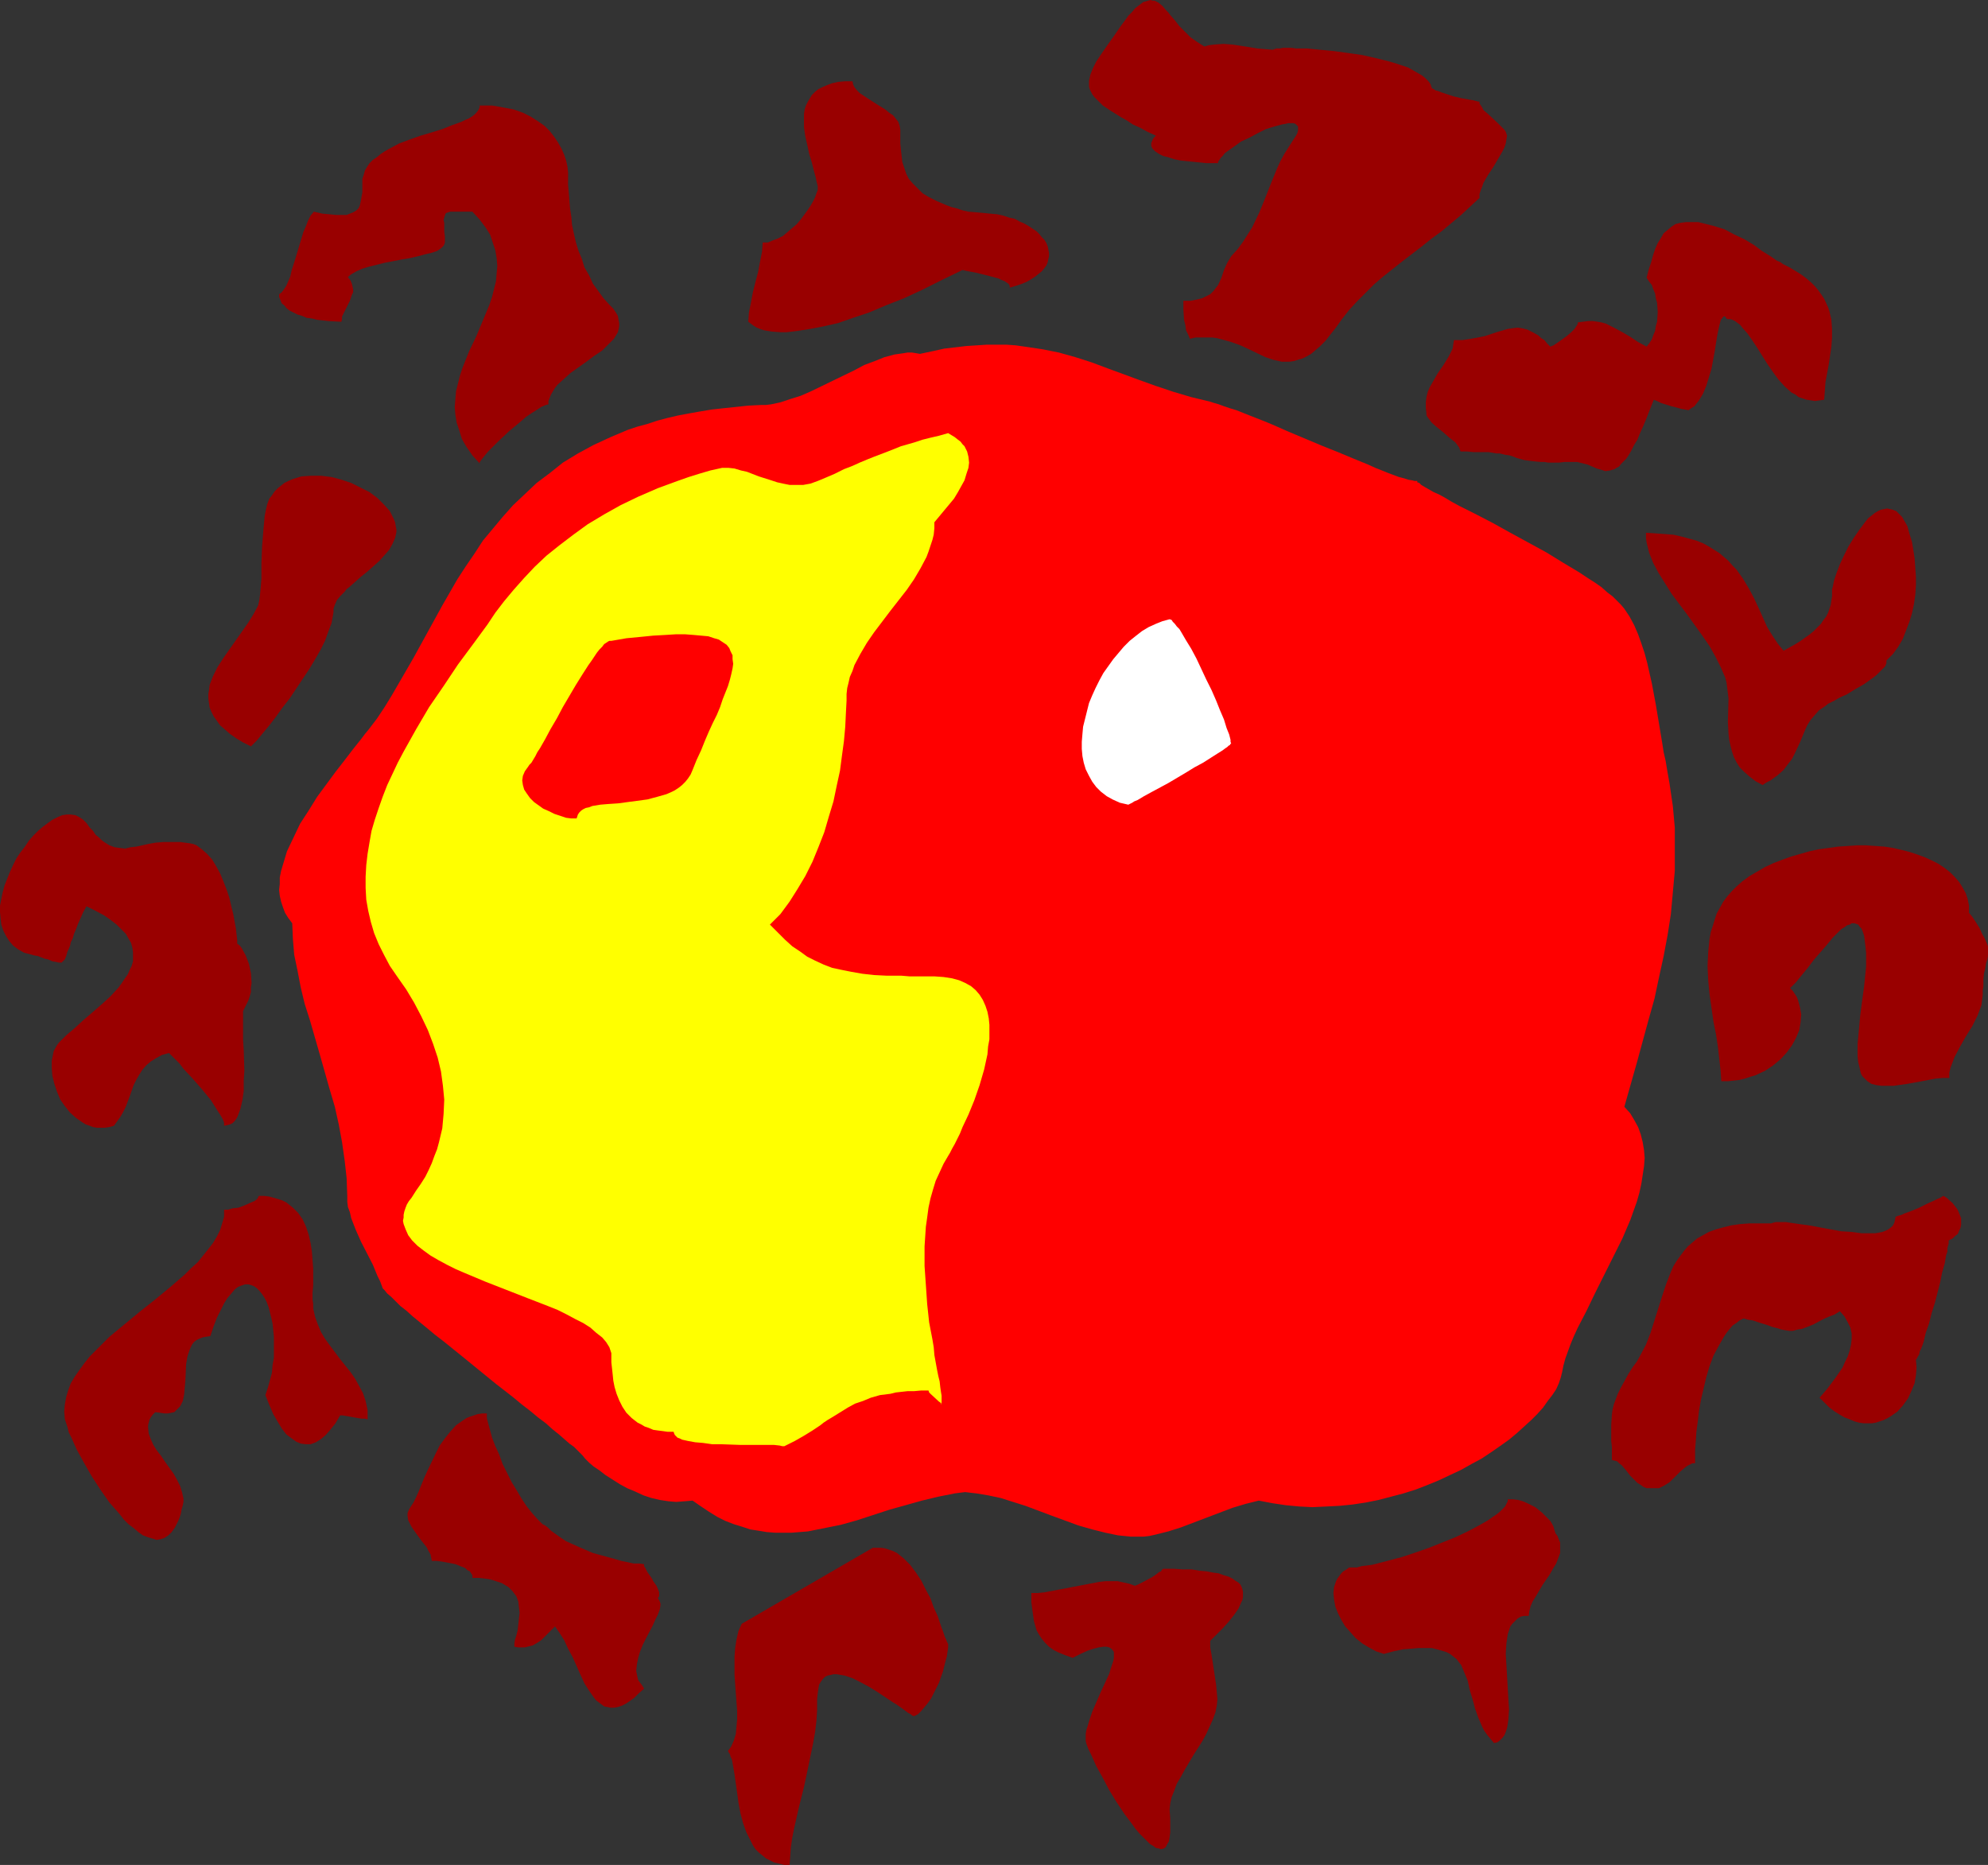 <?xml version="1.0" encoding="UTF-8" standalone="no"?>
<svg
   version="1.0"
   width="129.724mm"
   height="121.677mm"
   id="svg18"
   sodipodi:docname="Sun 075.wmf"
   xmlns:inkscape="http://www.inkscape.org/namespaces/inkscape"
   xmlns:sodipodi="http://sodipodi.sourceforge.net/DTD/sodipodi-0.dtd"
   xmlns="http://www.w3.org/2000/svg"
   xmlns:svg="http://www.w3.org/2000/svg">
  <rect width="100%" height="100%" fill="#333333" stroke="none"/>
  <sodipodi:namedview
     id="namedview18"
     pagecolor="#ffffff"
     bordercolor="#000000"
     borderopacity="0.25"
     inkscape:showpageshadow="2"
     inkscape:pageopacity="0.0"
     inkscape:pagecheckerboard="0"
     inkscape:deskcolor="#d1d1d1"
     inkscape:document-units="mm" />
  <defs
     id="defs1">
    <pattern
       id="WMFhbasepattern"
       patternUnits="userSpaceOnUse"
       width="6"
       height="6"
       x="0"
       y="0" />
  </defs>
  <path
     style="fill:#ff0000;fill-opacity:1;fill-rule:evenodd;stroke:none"
     d="m 72.074,227.678 0.162,3.878 0.323,3.878 0.808,3.878 0.808,4.201 0.97,4.04 1.293,4.04 2.424,8.403 2.424,8.564 1.293,4.363 0.97,4.363 0.808,4.363 0.646,4.524 0.485,4.363 0.162,4.524 v 1.293 l 0.162,1.293 0.485,1.293 0.323,1.454 1.131,2.909 1.293,2.909 2.909,5.656 1.131,2.747 0.646,1.293 0.485,1.293 0.162,0.485 0.485,0.485 0.646,0.808 0.97,0.808 0.97,0.97 1.293,1.293 1.454,1.131 1.616,1.454 1.778,1.454 1.778,1.454 1.939,1.616 2.101,1.616 4.202,3.393 4.363,3.555 4.363,3.555 4.363,3.393 1.939,1.616 2.101,1.616 1.939,1.616 1.939,1.454 1.616,1.454 1.616,1.293 1.293,1.131 1.293,1.131 1.131,0.808 0.808,0.808 0.808,0.808 0.485,0.485 0.646,0.808 0.97,0.97 1.131,0.97 1.454,0.97 1.454,1.131 1.778,1.131 1.778,1.131 1.778,0.97 1.939,0.808 2.101,0.97 1.939,0.646 2.101,0.485 2.101,0.323 1.939,0.162 2.101,-0.162 1.939,-0.162 2.101,1.454 1.939,1.293 2.101,1.293 1.939,0.97 2.101,0.808 2.101,0.646 1.939,0.646 2.101,0.323 1.939,0.323 2.101,0.162 h 1.939 2.101 l 4.04,-0.323 4.04,-0.808 4.04,-0.808 4.04,-1.131 7.918,-2.585 8.08,-2.262 4.04,-0.97 4.04,-0.808 1.293,-0.162 1.293,-0.162 1.293,0.162 1.454,0.162 2.909,0.485 3.07,0.646 3.07,0.97 3.07,0.97 6.464,2.424 6.626,2.424 3.394,0.97 3.232,0.808 3.07,0.646 3.232,0.323 h 1.616 1.454 l 1.454,-0.162 1.454,-0.323 3.232,-0.808 3.07,-0.97 12.766,-4.848 3.232,-0.97 3.232,-0.808 3.394,0.646 3.232,0.485 3.394,0.323 3.232,0.162 3.394,-0.162 3.232,-0.162 3.232,-0.323 3.232,-0.485 3.232,-0.646 3.07,-0.808 3.07,-0.808 3.07,-0.97 2.909,-1.131 2.747,-1.131 2.747,-1.293 2.747,-1.293 2.586,-1.454 2.424,-1.293 2.424,-1.616 2.101,-1.454 2.262,-1.616 1.939,-1.616 1.778,-1.616 1.778,-1.616 1.454,-1.454 1.454,-1.616 1.131,-1.616 1.131,-1.454 0.97,-1.454 0.646,-1.454 0.485,-1.454 0.323,-1.293 0.323,-1.616 0.485,-1.777 0.646,-1.777 0.646,-1.777 0.808,-1.939 0.97,-2.101 2.101,-4.04 2.101,-4.363 1.131,-2.262 1.131,-2.262 2.262,-4.524 2.262,-4.524 1.939,-4.524 0.808,-2.262 0.808,-2.262 0.646,-2.262 0.485,-2.262 0.323,-2.101 0.323,-2.101 0.162,-2.101 -0.162,-1.939 -0.323,-1.939 -0.485,-1.939 -0.646,-1.777 -0.97,-1.777 -0.97,-1.616 -1.454,-1.616 3.07,-10.826 2.909,-10.665 1.454,-5.171 1.131,-5.332 1.131,-5.171 0.97,-5.171 0.808,-5.171 0.485,-5.332 0.485,-5.332 v -5.171 -5.494 l -0.485,-5.332 -0.808,-5.494 -0.485,-2.747 -0.485,-2.909 -0.485,-2.101 -0.323,-2.101 -0.808,-4.848 -0.808,-4.848 -0.97,-5.171 -1.131,-5.009 -0.646,-2.424 -0.808,-2.424 -0.808,-2.262 -0.97,-2.262 -1.131,-2.101 -1.293,-1.939 -0.808,-0.97 -0.97,-0.97 -1.131,-1.131 -1.293,-0.97 -1.454,-1.293 -1.616,-1.131 -1.778,-1.131 -1.939,-1.293 -4.04,-2.424 -4.202,-2.585 -8.888,-4.848 -4.363,-2.424 -4.363,-2.262 -1.939,-0.97 -1.939,-0.97 -1.778,-0.97 -1.616,-0.97 -1.454,-0.808 -1.454,-0.646 -1.131,-0.646 -1.131,-0.646 -0.808,-0.485 -0.485,-0.485 -0.485,-0.162 v -0.323 h -0.646 l -0.646,-0.162 -0.97,-0.162 -0.97,-0.323 -1.293,-0.323 -1.293,-0.485 -1.293,-0.485 -1.616,-0.646 -1.616,-0.646 -1.778,-0.808 -3.555,-1.454 -3.878,-1.616 -4.04,-1.616 -8.08,-3.393 -4.04,-1.777 -1.939,-0.808 -3.717,-1.454 -1.616,-0.646 -1.616,-0.646 -1.616,-0.485 -1.454,-0.485 -1.293,-0.485 -1.131,-0.323 -0.97,-0.323 -4.686,-1.131 -4.363,-1.293 -4.363,-1.454 -4.04,-1.454 -7.918,-2.909 -3.878,-1.454 -4.04,-1.293 -4.04,-1.131 -4.04,-0.808 -4.363,-0.646 -2.262,-0.323 -2.262,-0.162 h -2.424 -2.424 l -2.424,0.162 -2.586,0.162 -2.747,0.323 -2.747,0.323 -2.909,0.646 -3.07,0.646 -0.97,-0.162 -0.97,-0.162 h -1.131 l -0.97,0.162 -2.262,0.323 -2.424,0.646 -2.424,0.97 -2.586,0.97 -2.424,1.293 -5.333,2.585 -5.333,2.585 -2.586,1.131 -2.586,0.808 -2.424,0.808 -2.262,0.485 -1.293,0.162 h -1.131 l -3.232,0.162 -3.07,0.323 -3.07,0.323 -2.909,0.323 -2.909,0.485 -2.747,0.485 -2.586,0.485 -2.747,0.646 -2.424,0.646 -2.424,0.808 -2.424,0.646 -2.424,0.808 -4.202,1.777 -4.202,1.939 -3.878,2.101 -3.717,2.262 -3.232,2.585 -3.232,2.424 -2.909,2.747 -2.909,2.747 -2.586,2.909 -2.424,2.909 -2.424,2.909 -2.101,3.232 -2.101,3.07 -2.101,3.232 -3.717,6.464 -3.555,6.464 -3.555,6.464 -3.555,6.14 -1.778,3.07 -1.778,2.909 -1.939,2.909 -2.101,2.747 -0.808,0.97 -0.97,1.293 -1.939,2.424 -2.101,2.747 -2.262,2.909 -2.262,3.07 -2.262,3.07 -2.101,3.393 -2.101,3.232 -1.616,3.393 -1.616,3.393 -0.485,1.616 -0.485,1.616 -0.485,1.616 -0.323,1.616 v 1.616 l -0.162,1.454 0.162,1.454 0.323,1.454 0.485,1.454 0.485,1.293 0.808,1.293 z"
     id="path1" />
  <path
     style="fill:#ffff00;fill-opacity:1;fill-rule:evenodd;stroke:none"
     d="m 230.441,128.786 v 1.454 l -0.162,1.616 -0.323,1.293 -0.485,1.454 -0.485,1.454 -0.485,1.293 -1.454,2.747 -1.616,2.747 -1.778,2.585 -4.04,5.171 -4.04,5.332 -1.778,2.585 -1.616,2.747 -1.454,2.747 -0.485,1.454 -0.646,1.454 -0.323,1.454 -0.323,1.293 -0.162,1.454 v 1.616 l -0.162,3.07 -0.162,3.393 -0.323,3.555 -0.485,3.555 -0.485,3.717 -0.808,3.717 -0.808,3.878 -1.131,3.717 -1.131,3.878 -1.454,3.717 -1.454,3.555 -1.778,3.555 -1.939,3.232 -1.939,3.07 -2.262,3.07 -2.586,2.585 1.939,1.939 1.778,1.777 1.778,1.616 1.939,1.293 1.778,1.293 1.939,0.97 2.101,0.97 2.101,0.808 2.262,0.485 2.424,0.485 2.747,0.485 2.909,0.323 3.232,0.162 h 3.555 l 1.939,0.162 h 1.939 4.202 l 2.262,0.162 2.101,0.323 1.778,0.485 1.454,0.646 1.454,0.808 1.131,0.97 0.97,1.131 0.808,1.293 0.646,1.454 0.485,1.454 0.323,1.616 0.162,1.616 v 1.777 1.777 l -0.323,1.777 -0.162,1.939 -0.808,3.717 -1.131,3.878 -1.293,3.717 -1.454,3.555 -1.454,3.07 -0.646,1.616 -0.646,1.293 -0.646,1.293 -0.646,1.131 -0.485,0.97 -0.485,0.808 -1.131,1.939 -0.97,2.101 -0.97,2.101 -0.646,2.101 -0.646,2.262 -0.485,2.262 -0.323,2.424 -0.323,2.262 -0.323,4.848 v 4.848 l 0.323,4.686 0.323,4.686 0.485,4.524 0.808,4.201 0.323,1.939 0.162,1.939 0.323,1.777 0.323,1.777 0.323,1.616 0.323,1.293 0.162,1.454 0.162,1.131 0.162,0.97 v 0.97 0.646 l -0.162,0.646 v -0.485 l -0.485,-0.323 -2.101,-1.939 -0.323,-0.323 -0.162,-0.485 h -1.778 l -1.778,0.162 h -1.616 l -1.454,0.162 -1.454,0.162 -1.293,0.323 -2.586,0.323 -2.262,0.646 -1.939,0.808 -1.939,0.646 -1.778,0.97 -3.394,2.101 -1.616,0.97 -0.97,0.646 -0.808,0.646 -1.939,1.293 -2.101,1.293 -2.262,1.293 -2.586,1.293 h -0.485 l -0.646,-0.162 -1.454,-0.162 h -1.778 -2.101 -2.101 -2.424 l -4.525,-0.162 h -2.262 l -2.262,-0.323 -1.939,-0.162 -1.778,-0.323 -1.454,-0.323 -0.646,-0.323 -0.485,-0.162 -0.323,-0.323 -0.323,-0.323 -0.162,-0.323 -0.162,-0.485 h -1.454 l -1.131,-0.162 -1.293,-0.162 -1.131,-0.162 -1.131,-0.485 -0.97,-0.323 -0.808,-0.485 -0.97,-0.485 -1.454,-1.131 -1.293,-1.293 -0.97,-1.454 -0.808,-1.616 -0.646,-1.616 -0.485,-1.616 -0.323,-1.616 -0.162,-1.616 -0.162,-1.454 -0.162,-1.454 v -2.262 l -0.485,-1.454 -0.808,-1.293 -0.97,-1.131 -1.454,-1.131 -1.454,-1.293 -1.778,-1.131 -1.939,-0.97 -2.101,-1.131 -2.262,-1.131 -2.424,-0.97 -5.01,-1.939 -10.342,-4.04 -5.01,-2.101 -2.262,-0.97 -2.262,-1.131 -2.101,-1.131 -1.939,-1.131 -1.778,-1.293 -1.454,-1.131 -1.293,-1.293 -0.97,-1.293 -0.646,-1.454 -0.485,-1.293 -0.162,-0.808 0.162,-0.808 v -0.646 l 0.162,-0.808 0.323,-0.97 0.323,-0.808 0.485,-0.808 0.646,-0.808 1.131,-1.777 1.131,-1.616 1.131,-1.777 0.808,-1.616 0.808,-1.777 0.646,-1.777 0.646,-1.616 0.485,-1.777 0.808,-3.393 0.323,-3.555 0.162,-3.555 -0.323,-3.393 -0.485,-3.555 -0.808,-3.393 -1.131,-3.393 -1.293,-3.393 -1.616,-3.393 -1.778,-3.393 -1.939,-3.232 -2.262,-3.232 -1.778,-2.585 -1.454,-2.747 -1.293,-2.585 -1.131,-2.747 -0.808,-2.747 -0.646,-2.747 -0.485,-2.747 -0.162,-2.909 v -2.747 l 0.162,-2.909 0.323,-2.747 0.485,-2.909 0.485,-2.747 0.808,-2.747 0.97,-2.909 0.97,-2.747 1.131,-2.909 1.293,-2.747 1.293,-2.747 1.454,-2.747 3.07,-5.494 3.232,-5.494 3.555,-5.171 3.555,-5.332 3.717,-5.009 3.555,-4.848 1.939,-2.909 2.101,-2.747 2.424,-2.909 2.586,-2.909 2.586,-2.747 2.909,-2.747 3.232,-2.585 3.394,-2.585 3.555,-2.585 4.04,-2.424 4.04,-2.262 4.363,-2.101 4.848,-2.101 4.848,-1.777 2.747,-0.97 2.586,-0.808 2.747,-0.808 2.909,-0.646 h 1.616 l 1.454,0.162 1.616,0.485 1.454,0.323 2.909,1.131 3.07,0.97 1.454,0.485 1.454,0.323 1.616,0.323 h 1.778 1.616 l 1.778,-0.323 1.778,-0.646 1.939,-0.808 2.262,-0.97 2.262,-1.131 2.101,-0.808 1.778,-0.808 1.939,-0.808 1.616,-0.646 3.394,-1.293 3.232,-1.293 3.394,-0.97 1.939,-0.646 1.939,-0.485 2.101,-0.485 2.262,-0.646 0.808,0.485 0.808,0.485 0.808,0.646 0.646,0.485 0.485,0.646 0.485,0.485 0.646,1.293 0.323,1.293 0.162,1.454 -0.162,1.293 -0.485,1.454 -0.485,1.616 -0.808,1.454 -0.808,1.454 -0.97,1.616 -2.424,2.909 z"
     id="path2" />
  <path
     style="fill:#990000;fill-opacity:1;fill-rule:evenodd;stroke:none"
     d="m 140.107,43.791 v -1.293 l -0.162,-1.454 -0.323,-1.454 -0.485,-1.454 -0.646,-1.454 -0.808,-1.454 -0.97,-1.454 -1.131,-1.454 -1.293,-1.293 -1.616,-1.131 -1.778,-1.131 -1.939,-0.97 -2.262,-0.808 -2.586,-0.485 -2.747,-0.485 h -3.07 v 0.485 l -0.323,0.646 -0.485,0.646 -0.485,0.485 -0.646,0.485 -0.808,0.485 -0.808,0.323 -0.97,0.485 -2.262,0.808 -2.424,0.97 -2.586,0.808 -2.747,0.808 -2.747,0.97 -2.586,0.97 -2.424,1.293 -1.131,0.646 -0.97,0.646 -0.97,0.808 -0.97,0.646 -0.808,0.808 -0.646,0.97 -0.485,0.808 -0.323,1.131 -0.323,0.97 v 1.293 2.101 l -0.162,0.808 -0.162,0.97 -0.162,0.808 -0.162,0.646 -0.323,0.646 -0.485,0.485 -0.808,0.485 -0.808,0.323 -0.808,0.323 h -1.131 -1.454 l -1.616,-0.162 -1.778,-0.162 -2.101,-0.485 -0.808,0.97 -0.646,1.293 -0.485,1.293 -0.646,1.454 -0.97,3.232 -0.97,3.232 -0.97,3.07 -0.323,1.454 -0.485,1.131 -0.485,1.131 -0.646,0.97 -0.485,0.646 -0.646,0.485 v 0.646 l 0.323,0.808 0.323,0.808 0.646,0.485 0.485,0.646 0.808,0.646 0.97,0.485 0.97,0.485 1.131,0.323 1.131,0.485 1.293,0.162 1.293,0.323 2.909,0.323 3.07,0.162 0.162,-0.646 v -0.646 l 0.646,-1.293 0.646,-1.293 0.646,-1.293 0.485,-1.454 0.323,-0.646 v -0.646 l -0.162,-0.808 -0.162,-0.646 -0.323,-0.808 -0.646,-0.808 0.485,-0.485 0.485,-0.323 1.131,-0.646 1.454,-0.646 1.616,-0.485 1.939,-0.485 1.939,-0.485 4.202,-0.808 1.939,-0.323 2.101,-0.485 1.778,-0.485 1.454,-0.323 1.454,-0.485 0.485,-0.323 0.485,-0.323 0.323,-0.323 0.323,-0.323 0.162,-0.323 0.162,-0.485 v -1.454 l -0.162,-1.293 v -1.131 -0.97 l -0.162,-0.646 0.162,-0.646 0.162,-0.485 0.162,-0.485 0.162,-0.162 0.485,-0.162 0.485,-0.162 h 0.808 0.808 1.131 2.747 l 1.778,1.939 1.454,1.939 1.131,1.777 0.646,1.939 0.646,1.939 0.323,1.939 0.162,1.939 -0.162,1.777 -0.162,1.939 -0.485,1.939 -0.485,1.939 -0.646,1.939 -1.616,3.878 -1.616,3.878 -1.778,3.717 -1.616,4.04 -0.646,1.939 -0.485,1.939 -0.485,1.939 -0.162,1.939 -0.162,1.939 0.162,1.939 0.323,1.939 0.646,1.939 0.646,2.101 1.131,1.939 1.454,2.101 1.778,1.939 v -0.162 l 0.162,-0.323 0.485,-0.646 0.646,-0.808 0.808,-0.97 1.131,-1.131 1.293,-1.293 2.747,-2.585 2.909,-2.424 1.293,-1.131 1.454,-0.97 1.293,-0.808 0.97,-0.646 1.131,-0.485 0.646,-0.162 V 98.892 l 0.323,-0.808 0.323,-0.808 0.485,-0.808 0.485,-0.808 0.646,-0.808 1.616,-1.454 1.616,-1.454 3.878,-2.747 1.939,-1.454 1.939,-1.293 1.454,-1.454 1.454,-1.454 0.485,-0.808 0.485,-0.808 0.162,-0.646 0.162,-0.808 v -0.808 l -0.162,-0.808 -0.162,-0.97 -0.485,-0.808 -0.646,-0.97 -0.97,-0.97 -1.454,-1.616 -1.293,-1.777 -1.293,-1.777 -0.97,-2.101 -1.131,-1.939 -0.646,-2.101 -0.808,-1.939 -0.646,-2.101 -0.485,-2.101 -0.485,-2.262 -0.162,-1.939 -0.323,-2.101 -0.323,-4.04 -0.162,-1.777 z"
     id="path3" />
  <path
     style="fill:#990000;fill-opacity:1;fill-rule:evenodd;stroke:none"
     d="m 82.254,150.116 0.162,-0.485 0.162,-0.485 0.485,-1.131 0.808,-0.97 1.131,-1.131 0.485,-0.646 0.646,-0.485 1.454,-1.293 1.454,-1.293 1.616,-1.293 2.909,-2.585 1.293,-1.454 1.131,-1.293 0.808,-1.454 0.646,-1.454 0.323,-1.454 v -0.646 l -0.162,-0.808 -0.162,-0.97 -0.323,-0.808 -0.485,-0.97 -0.485,-0.97 -1.454,-1.616 -1.616,-1.616 -1.939,-1.454 -2.262,-1.131 -2.262,-1.131 -2.424,-0.808 -2.424,-0.646 -2.586,-0.323 h -2.424 l -2.424,0.162 -2.101,0.646 -1.131,0.485 -0.97,0.485 -0.808,0.646 -0.808,0.646 -0.808,0.808 -0.646,0.97 -0.646,0.808 -0.485,1.293 -0.323,1.293 -0.323,1.616 -0.162,1.777 -0.162,1.777 -0.323,4.04 -0.162,4.04 v 3.878 l -0.162,1.939 -0.162,1.777 -0.162,1.454 -0.323,1.454 -1.131,2.101 -1.293,2.101 -3.07,4.363 -3.07,4.363 -1.454,2.262 -1.131,2.262 -0.808,2.101 -0.162,1.293 -0.162,0.97 v 1.131 l 0.162,1.131 0.162,1.131 0.485,1.131 0.485,0.97 0.808,1.131 0.808,1.131 1.131,0.97 1.293,1.131 1.616,1.131 1.616,0.97 1.939,0.97 1.454,-1.454 1.454,-1.777 1.616,-1.939 1.616,-2.101 1.616,-2.262 1.778,-2.262 3.232,-4.848 1.616,-2.424 1.454,-2.424 1.293,-2.262 1.131,-2.262 0.808,-2.262 0.808,-2.101 0.323,-1.777 0.162,-0.97 z"
     id="path4" />
  <path
     style="fill:#990000;fill-opacity:1;fill-rule:evenodd;stroke:none"
     d="m 58.499,232.688 v -0.97 l -0.162,-1.293 -0.162,-1.454 -0.323,-1.777 -0.323,-1.777 -0.485,-1.939 -0.485,-2.101 -0.646,-1.939 -0.808,-2.101 -0.808,-1.939 -0.97,-1.777 -0.97,-1.616 -1.293,-1.454 -1.293,-1.131 -0.646,-0.485 -0.646,-0.485 -0.808,-0.323 -0.808,-0.162 -2.424,-0.323 h -2.262 -1.939 l -1.939,0.162 -1.778,0.323 -1.454,0.323 -1.454,0.323 -1.454,0.162 -1.293,0.323 -1.293,-0.162 -1.293,-0.162 -1.293,-0.485 -1.293,-0.808 -0.646,-0.485 -0.646,-0.646 -0.808,-0.646 -0.646,-0.97 -0.808,-0.808 -0.808,-1.131 -0.808,-0.808 -0.97,-0.646 -0.97,-0.485 -1.131,-0.162 h -0.97 l -1.131,0.162 -1.131,0.485 -1.293,0.646 -1.131,0.808 -1.293,0.97 -1.131,0.97 -1.131,1.131 -1.131,1.293 -0.97,1.454 -1.131,1.454 -0.97,1.454 -0.808,1.616 -0.808,1.777 -0.646,1.616 -0.646,1.616 -0.485,1.777 -0.323,1.616 L 0,223.315 v 1.616 l 0.162,1.616 0.162,1.454 0.485,1.454 0.646,1.293 0.808,1.293 0.97,1.131 1.293,0.97 1.454,0.808 1.293,0.323 1.131,0.323 0.97,0.162 0.808,0.323 0.808,0.323 0.808,0.162 1.131,0.485 0.97,0.162 0.646,0.162 h 0.646 l 0.323,-0.323 0.485,-0.485 0.323,-0.808 0.323,-1.131 0.323,-0.646 0.323,-0.808 0.162,-0.808 0.485,-0.97 0.323,-1.131 0.485,-1.131 0.485,-1.293 0.646,-1.454 0.646,-1.454 0.808,-1.454 2.262,1.131 2.101,1.131 1.616,1.131 1.454,1.131 1.131,1.131 1.131,1.131 0.646,1.131 0.646,1.131 0.323,1.131 0.162,1.131 v 1.131 1.131 l -0.323,1.131 -0.485,0.97 -0.485,1.131 -0.808,1.131 -0.646,0.97 -0.808,1.131 -1.939,2.101 -2.101,1.939 -2.424,2.101 -2.262,1.939 -2.101,1.939 -2.101,1.777 -1.778,1.777 -0.485,0.646 -0.808,1.454 -0.162,0.808 -0.323,1.616 v 1.777 l 0.162,1.939 0.485,1.939 0.646,1.939 0.808,1.939 1.131,1.616 1.293,1.616 1.454,1.293 1.616,1.131 0.808,0.485 0.97,0.323 0.808,0.323 0.97,0.162 h 1.939 l 1.131,-0.162 1.131,-0.323 0.808,-1.131 0.808,-1.131 0.646,-1.131 0.646,-1.293 0.97,-2.585 0.97,-2.747 0.646,-1.293 0.646,-1.131 0.808,-1.293 0.97,-1.131 1.131,-0.97 1.293,-0.808 1.454,-0.808 1.778,-0.485 0.808,0.808 0.808,0.808 0.97,0.97 0.97,1.293 2.262,2.424 2.262,2.585 2.262,2.747 0.808,1.293 0.808,1.293 0.646,0.97 0.646,1.131 0.323,0.808 v 0.808 l 0.808,-0.162 0.646,-0.162 0.646,-0.323 0.485,-0.485 0.485,-0.646 0.323,-0.646 0.646,-1.777 0.485,-2.101 0.323,-2.262 v -2.585 l 0.162,-2.424 -0.162,-5.171 -0.162,-2.424 v -2.262 -1.939 -1.616 -0.808 -0.485 l 0.162,-0.323 0.162,-0.323 0.485,-0.97 0.485,-0.97 0.323,-0.97 0.323,-1.131 v -1.131 l 0.162,-1.131 -0.162,-2.424 -0.485,-2.262 -0.808,-2.101 -0.97,-1.777 -0.485,-0.646 z"
     id="path5" />
  <path
     style="fill:#990000;fill-opacity:1;fill-rule:evenodd;stroke:none"
     d="m 77.083,320.43 v -1.616 l 0.162,-1.939 v -4.04 l -0.162,-2.101 -0.162,-2.101 -0.323,-2.101 -0.485,-2.101 -0.646,-1.939 -0.808,-1.777 -1.131,-1.616 -0.646,-0.646 -0.646,-0.646 -0.808,-0.646 -0.808,-0.646 -0.97,-0.485 -0.97,-0.323 -1.131,-0.323 -1.131,-0.323 -1.293,-0.162 h -1.293 l -0.162,0.323 -0.162,0.323 -0.323,0.323 -0.485,0.323 -1.131,0.485 -1.454,0.646 -1.293,0.485 -1.454,0.162 -1.131,0.323 h -0.485 -0.485 v 1.777 l -0.485,1.616 -0.485,1.616 -0.808,1.616 -0.97,1.616 -1.131,1.454 -1.293,1.616 -1.293,1.616 -1.616,1.454 -1.616,1.616 -3.555,3.07 -3.717,3.07 -3.878,3.07 -3.717,3.07 -3.717,3.07 -1.616,1.616 -1.616,1.616 -1.616,1.616 -1.293,1.616 -1.293,1.777 -1.131,1.616 -0.97,1.616 -0.646,1.777 -0.485,1.616 -0.323,1.777 -0.162,1.777 0.162,1.939 0.323,0.97 0.323,0.97 0.323,1.293 0.646,1.293 1.293,2.909 1.778,3.232 1.939,3.393 2.101,3.232 2.262,3.232 2.424,2.747 1.131,1.454 1.131,1.131 1.293,0.97 1.131,0.97 1.131,0.808 1.293,0.485 1.131,0.323 0.97,0.323 0.97,-0.162 0.97,-0.323 0.97,-0.646 0.808,-0.808 0.808,-1.131 0.808,-1.616 0.323,-0.808 0.323,-0.97 0.162,-0.97 0.323,-1.131 0.162,-0.808 v -0.808 l -0.323,-1.454 -0.485,-1.616 -0.808,-1.616 -0.808,-1.454 -2.101,-2.909 -0.97,-1.454 -1.131,-1.454 -0.808,-1.293 -0.646,-1.454 -0.485,-1.293 -0.162,-1.454 v -0.646 l 0.162,-0.646 0.162,-0.646 0.323,-0.646 0.485,-0.646 0.646,-0.646 1.131,0.162 1.131,0.162 h 0.808 l 0.808,-0.162 0.808,-0.162 0.485,-0.485 0.485,-0.485 0.485,-0.485 0.323,-0.646 0.323,-0.646 0.323,-1.616 0.162,-1.777 0.162,-1.939 0.162,-3.717 0.323,-1.939 0.485,-1.454 0.323,-0.808 0.323,-0.646 0.485,-0.646 0.646,-0.485 0.646,-0.323 0.808,-0.323 0.808,-0.162 1.131,-0.162 0.808,-2.424 0.808,-2.101 0.97,-1.939 0.808,-1.616 0.808,-1.293 0.97,-1.131 0.808,-0.97 0.808,-0.646 0.808,-0.323 0.97,-0.323 h 0.808 l 0.646,0.162 0.808,0.323 0.646,0.485 0.646,0.646 0.646,0.808 0.646,0.97 0.485,0.97 0.485,1.293 0.323,1.293 0.323,1.293 0.323,1.454 0.162,1.616 0.162,1.616 v 1.616 1.777 1.777 l -0.323,1.777 -0.162,1.939 -0.485,1.777 -0.485,1.777 -0.646,1.939 0.97,2.424 0.97,2.262 1.131,1.939 0.97,1.616 1.131,1.454 1.293,0.97 1.131,0.808 1.131,0.485 1.293,0.162 h 1.131 l 1.293,-0.485 1.293,-0.808 1.131,-0.97 1.131,-1.293 1.293,-1.616 1.131,-1.939 h 0.646 l 0.97,0.162 1.778,0.323 1.939,0.323 h 0.808 l 0.646,0.162 v -1.293 -0.97 l -0.485,-2.262 -0.646,-1.939 -0.97,-1.777 -0.97,-1.777 -1.131,-1.616 -2.586,-3.232 -2.424,-3.232 -1.293,-1.777 -0.97,-1.616 -0.808,-1.939 -0.646,-1.777 -0.485,-2.101 v -1.131 z"
     id="path6" />
  <path
     style="fill:#990000;fill-opacity:1;fill-rule:evenodd;stroke:none"
     d="m 135.097,376.663 -0.646,-0.485 -0.646,-0.323 -1.293,-1.293 -1.293,-1.454 -1.293,-1.616 -1.293,-1.939 -1.131,-1.939 -1.293,-2.101 -1.131,-2.262 -1.131,-2.262 -0.808,-2.262 -0.97,-2.101 -0.808,-2.101 -0.485,-1.777 -0.485,-1.777 -0.323,-1.293 v -0.646 -0.485 h -1.131 l -1.131,0.162 -1.939,0.646 -0.808,0.323 -0.97,0.646 -1.616,1.131 -1.454,1.616 -1.293,1.616 -1.293,1.777 -0.97,1.939 -1.939,4.04 -0.808,1.777 -0.808,1.939 -0.646,1.616 -0.646,1.454 -0.646,1.293 -0.646,0.97 -0.485,0.808 -0.323,0.808 v 0.808 l 0.162,0.97 0.323,0.646 0.485,0.97 1.131,1.616 1.293,1.777 1.293,1.616 0.485,0.97 0.485,0.808 0.162,0.808 0.162,0.808 h 0.485 0.646 l 1.293,0.162 1.778,0.323 1.616,0.323 1.616,0.646 0.808,0.323 0.485,0.485 0.646,0.323 0.323,0.485 0.323,0.485 v 0.646 h 1.616 l 1.454,0.162 1.131,0.162 1.131,0.323 0.97,0.323 0.97,0.323 0.808,0.485 0.808,0.485 0.485,0.485 0.485,0.485 0.97,1.293 0.485,1.293 0.162,1.454 0.162,1.293 -0.162,1.454 -0.162,1.454 -0.162,1.454 -0.162,0.646 -0.162,0.646 -0.323,0.97 -0.162,0.97 v 0.808 l 0.97,0.162 h 1.616 l 0.646,-0.162 1.293,-0.323 1.131,-0.646 0.97,-0.646 0.97,-0.97 1.131,-1.131 1.293,-1.293 1.131,1.616 1.131,1.777 0.97,2.101 1.131,2.101 1.939,4.363 0.97,2.101 1.131,1.777 1.131,1.616 0.646,0.808 0.646,0.485 0.646,0.485 0.646,0.485 0.808,0.162 0.808,0.162 h 0.808 l 0.97,-0.162 0.97,-0.323 0.97,-0.485 0.97,-0.646 1.131,-0.808 1.131,-1.131 1.293,-1.131 -0.485,-0.808 -0.485,-0.646 -0.485,-0.646 -0.162,-0.646 -0.162,-0.808 -0.162,-0.808 0.162,-1.616 0.323,-1.616 0.485,-1.616 0.646,-1.616 0.808,-1.616 1.616,-3.07 0.646,-1.454 0.646,-1.293 0.485,-1.293 0.162,-0.97 v -0.485 l -0.162,-0.485 -0.162,-0.323 -0.323,-0.485 0.323,-0.485 v -0.485 -0.485 l -0.162,-0.485 -0.485,-1.131 -0.808,-1.131 -0.323,-0.646 -0.323,-0.485 -0.808,-1.131 -0.485,-0.97 -0.323,-0.485 v -0.485 l -1.131,-0.162 h -1.454 l -1.454,-0.323 -1.616,-0.323 -1.616,-0.485 -1.778,-0.485 -3.555,-0.97 -3.394,-1.454 -1.778,-0.808 -1.454,-0.646 -1.454,-0.97 -1.131,-0.808 -1.131,-0.808 z"
     id="path7" />
  <path
     style="fill:#990000;fill-opacity:1;fill-rule:evenodd;stroke:none"
     d="m 233.835,405.426 -0.162,-0.323 -0.162,-0.323 -0.162,-0.485 -0.323,-0.646 -0.485,-1.454 -0.323,-0.808 -0.323,-0.97 -0.646,-1.939 -0.97,-2.101 -0.808,-2.262 -1.131,-2.101 -1.131,-2.262 -1.293,-1.939 -1.454,-1.939 -1.616,-1.616 -0.808,-0.646 -0.808,-0.646 -0.97,-0.485 -0.97,-0.323 -0.97,-0.323 -0.97,-0.162 h -1.131 -0.97 l -32.32,18.744 -0.808,1.777 -0.485,2.101 -0.323,2.101 -0.162,2.101 v 2.262 2.262 l 0.323,4.524 0.323,4.363 v 2.101 l -0.162,1.777 -0.162,1.777 -0.485,1.616 -0.646,1.454 -0.323,0.485 -0.485,0.646 0.162,0.323 0.323,0.485 0.162,0.646 0.323,0.646 0.323,1.777 0.323,1.939 0.323,2.262 0.323,2.262 0.323,2.424 0.485,2.585 0.646,2.424 0.808,2.262 1.131,2.262 0.485,0.97 0.646,0.97 0.808,0.808 0.808,0.646 0.97,0.808 0.97,0.485 0.97,0.485 1.293,0.323 1.293,0.323 h 1.293 l 0.162,-2.101 0.162,-2.262 0.323,-2.262 0.485,-2.424 1.131,-5.009 1.293,-5.171 1.131,-5.332 1.131,-5.494 0.485,-2.747 0.323,-2.747 0.162,-2.585 v -2.747 l 0.162,-1.454 0.162,-1.131 0.162,-0.97 0.485,-0.808 0.485,-0.646 0.485,-0.485 0.646,-0.323 0.808,-0.162 0.646,-0.162 h 0.808 l 0.97,0.162 0.97,0.162 1.939,0.646 1.939,0.97 2.101,1.131 2.101,1.293 1.939,1.293 1.939,1.293 0.808,0.485 1.616,1.131 0.646,0.485 0.646,0.485 0.646,0.323 0.323,0.323 0.485,0.162 0.97,-0.485 0.808,-0.808 0.808,-0.97 0.808,-0.97 0.808,-1.131 0.646,-1.293 1.293,-2.585 0.97,-2.747 0.646,-2.585 0.323,-1.131 0.162,-1.131 0.162,-1.131 z"
     id="path8" />
  <path
     style="fill:#990000;fill-opacity:1;fill-rule:evenodd;stroke:none"
     d="m 298.475,404.618 3.07,-3.07 1.454,-1.616 1.293,-1.616 1.131,-1.616 0.646,-1.454 0.323,-0.646 0.162,-0.808 v -0.646 -0.646 l -0.162,-0.646 -0.162,-0.485 -0.323,-0.646 -0.485,-0.485 -0.808,-0.485 -0.646,-0.485 -0.97,-0.485 -1.131,-0.323 -1.293,-0.485 -1.293,-0.162 -1.616,-0.323 -1.778,-0.162 -1.939,-0.323 h -2.262 l -2.262,-0.162 h -2.586 l -0.162,0.162 -0.162,0.162 -0.162,0.323 -0.485,0.162 -0.808,0.646 -0.97,0.646 -2.424,1.293 -0.97,0.485 -0.808,0.323 -1.293,-0.485 -1.454,-0.323 -1.454,-0.323 h -1.454 -1.616 l -1.454,0.162 -3.394,0.646 -3.394,0.646 -1.616,0.323 -1.778,0.323 -3.394,0.646 -1.616,0.162 h -1.616 v 2.262 l 0.323,2.424 0.323,2.262 0.323,1.131 0.323,1.131 0.646,1.131 0.646,0.97 0.808,0.97 0.97,0.97 1.131,0.808 1.293,0.646 1.616,0.646 1.778,0.646 1.939,-0.97 1.778,-0.808 1.454,-0.485 1.293,-0.323 1.131,-0.162 h 0.808 l 0.646,0.162 0.485,0.323 0.323,0.323 0.323,0.485 v 0.646 0.808 l -0.162,0.808 -0.323,0.97 -0.323,0.97 -0.323,1.131 -0.97,2.101 -1.131,2.424 -2.101,4.848 -0.808,2.424 -0.323,1.131 -0.323,0.97 -0.162,0.97 v 0.97 0.808 l 0.162,0.646 0.485,1.293 0.646,1.293 1.293,2.909 1.616,2.909 1.616,3.07 1.778,2.909 1.939,2.909 1.939,2.585 0.808,1.131 0.97,1.131 0.97,0.97 0.808,0.808 0.808,0.808 0.808,0.485 0.646,0.485 0.808,0.162 0.485,0.162 0.646,-0.162 0.485,-0.323 0.323,-0.646 0.485,-0.808 0.162,-0.97 0.162,-1.293 v -1.616 -1.777 l -0.162,-2.262 0.162,-1.454 0.323,-1.454 0.646,-1.616 0.646,-1.777 0.97,-1.616 0.97,-1.777 2.101,-3.555 2.262,-3.555 0.97,-1.777 0.808,-1.777 0.808,-1.777 0.646,-1.777 0.323,-1.616 0.162,-1.616 -0.162,-1.777 -0.162,-1.777 -1.131,-7.433 -0.323,-1.777 z"
     id="path9" />
  <path
     style="fill:#990000;fill-opacity:1;fill-rule:evenodd;stroke:none"
     d="m 383.638,378.117 -0.162,-0.485 -0.162,-0.485 -0.162,-0.646 -0.323,-0.646 -0.485,-0.808 -0.646,-0.646 -1.454,-1.454 -0.808,-0.646 -0.808,-0.646 -0.97,-0.485 -0.97,-0.485 -1.131,-0.485 -1.131,-0.323 -1.293,-0.162 h -1.293 v 0.485 l -0.323,0.646 -0.323,0.646 -0.646,0.646 -0.646,0.646 -0.808,0.646 -0.97,0.646 -1.131,0.808 -1.131,0.646 -1.131,0.646 -2.747,1.454 -3.07,1.454 -3.232,1.293 -3.232,1.293 -3.232,1.131 -3.394,1.131 -3.07,0.808 -3.07,0.808 -1.293,0.323 -1.293,0.162 -1.293,0.162 -1.131,0.323 h -0.97 -0.97 l -0.646,0.485 -0.808,0.485 -0.485,0.485 -0.485,0.646 -0.485,0.646 -0.323,0.646 -0.485,1.454 -0.162,1.454 0.162,1.616 0.323,1.777 0.646,1.616 0.808,1.616 0.97,1.616 1.293,1.454 1.293,1.454 1.616,1.293 1.616,0.97 1.778,0.97 1.939,0.646 2.424,-0.646 2.262,-0.485 2.101,-0.162 1.778,-0.162 h 1.616 1.616 l 1.293,0.323 1.131,0.323 1.131,0.323 0.97,0.485 0.808,0.646 0.808,0.646 0.485,0.646 0.646,0.808 0.808,1.939 0.808,1.939 0.485,2.262 0.646,2.101 0.323,1.131 0.323,1.293 0.808,2.262 0.97,2.262 0.485,0.97 0.808,1.131 0.808,0.97 0.808,0.97 0.808,-0.162 0.646,-0.485 0.646,-0.646 0.485,-0.646 0.323,-0.808 0.323,-0.97 0.162,-0.97 0.162,-1.131 0.162,-2.424 -0.162,-2.585 -0.323,-5.656 -0.162,-2.747 -0.162,-2.747 0.162,-2.585 0.162,-1.131 0.162,-1.131 0.323,-0.97 0.323,-0.97 0.485,-0.646 0.646,-0.646 0.646,-0.646 0.808,-0.485 0.808,-0.162 h 1.131 l 0.162,-1.131 0.323,-1.293 0.485,-1.131 0.808,-1.293 1.616,-2.747 1.778,-2.585 0.808,-1.454 0.808,-1.293 0.485,-1.293 0.485,-1.293 v -1.293 -1.293 l -0.485,-1.131 -0.162,-0.485 z"
     id="path10" />
  <path
     style="fill:#990000;fill-opacity:1;fill-rule:evenodd;stroke:none"
     d="m 480.598,305.887 0.97,-0.485 0.646,-0.646 0.646,-0.485 0.323,-0.808 0.323,-0.646 0.162,-0.808 v -0.808 -0.808 l -0.323,-0.808 -0.323,-0.808 -0.323,-0.646 -1.131,-1.454 -1.454,-1.293 -0.808,-0.485 -0.323,0.162 -0.485,0.323 -0.808,0.323 -0.646,0.323 -1.778,0.808 -1.939,0.97 -1.939,0.808 -1.778,0.646 -0.646,0.323 -0.646,0.162 -0.485,0.162 -0.323,0.162 -0.162,0.808 -0.162,0.646 -0.323,0.646 -0.485,0.485 -0.646,0.485 -0.646,0.323 -0.808,0.323 -0.808,0.162 -0.97,0.162 h -1.131 -2.262 l -2.424,-0.323 -2.586,-0.162 -5.333,-0.97 -2.586,-0.485 -2.424,-0.323 -2.262,-0.323 -0.97,-0.162 h -1.778 -0.808 l -0.646,0.162 -0.485,0.162 h -2.747 -2.586 l -2.262,0.162 -2.262,0.323 -1.939,0.485 -1.778,0.485 -1.778,0.646 -1.454,0.808 -1.454,0.808 -1.131,0.97 -1.131,0.97 -0.97,1.131 -0.97,1.293 -0.808,1.131 -0.808,1.293 -0.646,1.454 -1.131,2.909 -0.97,2.909 -1.939,6.14 -0.97,3.07 -1.131,2.909 -1.454,2.747 -0.808,1.454 -0.97,1.293 -1.131,1.777 -0.97,1.777 -0.808,1.454 -0.808,1.616 -0.485,1.293 -0.485,1.293 -0.323,1.293 -0.162,1.293 -0.162,2.424 v 4.04 l 0.162,1.454 v 1.616 1.616 l 0.646,0.162 0.646,0.162 0.485,0.485 0.646,0.485 0.97,1.131 1.131,1.454 1.293,1.293 0.485,0.485 0.808,0.485 0.646,0.485 0.808,0.323 h 0.808 0.97 0.646 0.646 l 0.646,-0.323 0.646,-0.323 1.293,-0.808 2.586,-2.585 1.131,-0.97 0.646,-0.485 0.646,-0.323 0.646,-0.323 h 0.646 v -1.454 -1.777 l 0.162,-2.101 0.162,-2.424 0.323,-2.424 0.323,-2.747 0.485,-2.747 0.646,-2.747 0.646,-2.747 0.808,-2.747 0.97,-2.585 1.293,-2.424 1.293,-2.262 0.646,-0.97 0.646,-0.808 0.808,-0.97 0.97,-0.646 0.808,-0.646 0.97,-0.485 1.131,0.323 1.131,0.162 1.939,0.646 1.616,0.485 1.293,0.485 1.293,0.323 0.97,0.323 0.97,0.162 0.97,0.162 h 0.808 l 1.131,-0.323 1.131,-0.162 1.293,-0.485 1.616,-0.646 1.778,-0.97 0.97,-0.485 1.131,-0.485 1.293,-0.485 1.293,-0.808 1.131,1.293 0.808,1.454 0.646,1.293 0.323,1.454 v 1.293 l -0.162,1.454 -0.323,1.454 -0.485,1.454 -0.646,1.293 -0.646,1.454 -1.778,2.585 -1.939,2.585 -1.939,2.262 1.293,1.293 1.131,1.131 1.293,0.97 1.293,0.808 1.131,0.646 1.293,0.485 1.131,0.485 1.131,0.323 1.131,0.162 h 0.97 1.131 l 0.97,-0.162 0.97,-0.323 0.97,-0.323 0.97,-0.485 0.808,-0.485 1.616,-1.131 1.293,-1.454 1.293,-1.777 0.808,-1.777 0.808,-1.939 0.323,-1.939 0.162,-1.939 -0.162,-1.939 0.162,-0.162 0.162,-0.323 0.162,-0.323 0.323,-0.485 0.162,-0.808 0.323,-0.646 0.323,-0.808 0.323,-0.97 0.485,-2.101 0.808,-2.262 0.646,-2.585 0.808,-2.585 1.293,-5.009 0.485,-2.424 0.646,-2.262 0.323,-1.939 0.323,-0.97 v -0.808 l 0.162,-0.646 0.162,-0.485 v -0.485 z"
     id="path11" />
  <path
     style="fill:#990000;fill-opacity:1;fill-rule:evenodd;stroke:none"
     d="m 485.607,225.093 v -1.777 l -0.323,-1.616 -0.485,-1.454 -0.808,-1.454 -0.808,-1.293 -1.131,-1.293 -1.131,-1.131 -1.454,-1.131 -1.454,-0.97 -1.616,-0.808 -1.778,-0.808 -1.778,-0.646 -1.939,-0.646 -1.939,-0.485 -2.101,-0.485 -2.101,-0.323 -2.262,-0.162 -2.262,-0.162 h -2.262 l -2.262,0.162 -2.424,0.162 -2.262,0.323 -2.424,0.323 -2.262,0.485 -2.262,0.646 -2.262,0.646 -2.262,0.808 -2.101,0.808 -2.101,0.97 -1.939,1.131 -1.939,1.131 -1.778,1.293 -1.454,1.293 -1.131,1.131 -1.131,1.293 -0.97,1.293 -0.808,1.454 -0.808,1.454 -0.485,1.454 -0.485,1.616 -0.485,1.454 -0.323,1.777 -0.323,3.232 -0.162,3.393 0.162,3.555 0.323,3.393 0.485,3.393 0.485,3.393 0.646,3.232 0.485,3.232 0.323,2.909 0.323,2.909 0.162,2.424 h 1.616 l 1.454,-0.162 1.454,-0.162 1.293,-0.323 1.454,-0.485 1.131,-0.323 2.424,-1.131 1.939,-1.293 1.939,-1.616 1.454,-1.616 1.293,-1.777 0.97,-1.777 0.808,-1.939 0.323,-1.939 0.162,-1.939 -0.323,-1.777 -0.485,-1.777 -0.323,-0.808 -0.97,-1.454 -0.646,-0.646 0.646,-0.646 0.808,-0.808 1.293,-1.616 1.616,-1.939 1.454,-1.939 3.232,-3.717 1.454,-1.777 1.454,-1.454 0.646,-0.646 0.808,-0.485 0.646,-0.485 0.646,-0.162 0.485,-0.323 h 0.646 l 0.485,0.162 0.485,0.162 0.323,0.485 0.485,0.485 0.323,0.808 0.323,0.97 0.162,1.293 0.162,1.293 0.162,1.616 v 1.939 1.454 l -0.162,1.616 -0.323,3.232 -0.485,3.555 -0.485,3.717 -0.323,3.555 -0.323,3.393 v 1.616 1.454 l 0.162,1.454 0.323,1.293 0.162,0.808 0.162,0.646 0.323,0.646 0.485,0.485 0.808,0.808 0.97,0.646 1.293,0.323 1.293,0.162 h 1.454 1.454 l 3.394,-0.485 3.555,-0.646 3.394,-0.646 1.778,-0.162 h 1.616 v -1.293 l 0.323,-1.293 0.485,-1.293 0.485,-1.293 1.293,-2.424 1.454,-2.585 1.616,-2.585 1.293,-2.585 0.485,-1.293 0.485,-1.293 0.162,-1.293 0.162,-1.293 v -1.131 l 0.162,-0.97 v -1.777 l 0.162,-1.454 0.323,-1.293 0.162,-1.131 0.323,-0.97 0.162,-0.808 v -0.808 -0.808 -0.808 l -0.323,-0.808 -0.485,-1.131 -0.646,-1.131 -0.646,-1.454 -1.131,-1.777 -0.646,-0.97 z"
     id="path12" />
  <path
     style="fill:#990000;fill-opacity:1;fill-rule:evenodd;stroke:none"
     d="m 465.246,162.881 1.616,-1.616 1.293,-1.777 1.131,-1.939 0.808,-2.101 0.808,-2.101 0.646,-2.101 0.485,-2.262 0.323,-2.262 0.162,-2.262 v -2.262 l -0.162,-2.262 -0.162,-2.262 -0.323,-2.101 -0.323,-1.939 -0.646,-2.101 -0.485,-1.777 -0.646,-1.131 -0.646,-1.131 -0.808,-0.808 -0.646,-0.646 -0.808,-0.323 -0.646,-0.162 -0.808,-0.162 -0.808,0.162 -0.808,0.162 -0.646,0.323 -0.808,0.485 -0.808,0.646 -0.808,0.646 -0.646,0.808 -1.454,1.939 -1.454,2.101 -1.293,2.101 -1.131,2.262 -0.97,2.101 -0.808,2.101 -0.646,1.939 -0.162,0.808 -0.162,0.808 -0.162,0.485 v 0.646 1.131 l -0.162,0.97 -0.162,1.131 -0.323,0.97 -0.323,0.97 -0.485,0.97 -0.646,0.808 -0.646,0.97 -0.808,0.808 -0.97,0.97 -0.97,0.808 -1.131,0.808 -1.131,0.808 -1.293,0.808 -1.454,0.808 -1.454,0.808 -1.454,-1.777 -1.293,-1.939 -1.293,-2.101 -2.101,-4.686 -1.131,-2.424 -1.293,-2.424 -1.454,-2.424 -1.616,-2.262 -0.97,-0.97 -0.97,-1.131 -1.131,-0.97 -1.131,-0.97 -1.293,-0.808 -1.293,-0.808 -1.454,-0.808 -1.616,-0.646 -1.778,-0.485 -1.778,-0.485 -2.101,-0.485 -2.101,-0.162 -2.262,-0.162 -2.424,-0.162 v 1.293 l 0.162,1.131 0.323,1.293 0.323,1.293 0.97,2.424 1.293,2.424 1.616,2.585 1.616,2.585 3.878,5.171 3.717,5.171 1.778,2.585 1.454,2.585 1.293,2.585 1.131,2.585 0.323,1.293 0.162,1.293 0.162,1.293 0.162,1.293 -0.162,5.817 0.162,2.909 0.162,1.454 0.323,1.454 0.323,1.293 0.485,1.454 0.646,1.293 0.808,1.293 1.131,1.131 1.293,1.131 1.454,1.131 1.778,0.97 0.97,-0.646 0.97,-0.485 1.778,-1.293 1.454,-1.293 0.97,-1.293 1.131,-1.454 0.646,-1.293 1.293,-2.747 1.131,-2.747 0.646,-1.454 0.808,-1.293 0.97,-1.131 1.131,-1.293 1.454,-0.97 0.808,-0.646 0.97,-0.485 0.646,-0.323 0.808,-0.485 0.97,-0.485 1.131,-0.485 2.101,-1.293 2.262,-1.293 2.262,-1.616 0.808,-0.646 0.808,-0.808 0.646,-0.646 0.646,-0.646 0.323,-0.808 z"
     id="path13" />
  <path
     style="fill:#990000;fill-opacity:1;fill-rule:evenodd;stroke:none"
     d="m 425.977,78.694 h 0.808 l 0.485,0.162 0.646,0.323 0.646,0.485 0.646,0.485 0.485,0.646 1.293,1.454 1.131,1.616 1.293,1.939 2.424,3.878 1.454,2.101 1.293,1.777 1.616,1.777 1.616,1.454 0.97,0.485 0.808,0.646 0.97,0.323 0.97,0.323 1.131,0.162 0.97,0.162 1.131,-0.162 1.131,-0.162 0.162,-2.101 0.162,-2.262 0.808,-4.363 0.646,-4.363 0.162,-2.262 v -2.101 l -0.162,-2.262 -0.485,-2.101 -0.323,-0.97 -0.97,-2.101 -0.646,-0.97 -0.808,-1.131 -0.808,-0.97 -0.97,-0.97 -1.131,-0.97 -1.293,-0.97 -1.293,-0.808 -1.616,-0.97 -1.616,-0.808 -0.646,-0.485 -0.808,-0.323 -1.616,-1.131 -2.101,-1.293 -1.939,-1.454 -2.424,-1.454 -2.424,-1.131 -2.424,-1.293 -2.586,-0.808 -1.939,-0.485 -1.939,-0.485 h -1.616 -1.454 l -1.293,0.162 -1.293,0.323 -0.97,0.646 -0.97,0.808 -0.97,0.808 -0.646,1.131 -0.808,1.293 -0.646,1.454 -0.485,1.454 -0.485,1.777 -0.646,1.939 -0.485,1.939 0.646,0.97 0.646,0.808 0.323,0.97 0.485,1.131 0.162,1.131 0.323,1.131 0.162,2.262 -0.162,2.424 -0.323,1.131 -0.162,1.131 -0.485,1.131 -0.323,0.97 -0.646,0.97 -0.646,0.808 -2.101,-1.131 -1.939,-1.293 -1.939,-1.131 -2.101,-1.131 -1.939,-0.97 -1.131,-0.323 -0.97,-0.162 -1.131,-0.162 h -1.131 l -1.293,0.162 -1.293,0.162 v 0.323 l -0.162,0.323 -0.323,0.485 -0.323,0.485 -0.808,0.808 -1.131,0.97 -1.131,0.808 -1.131,0.808 -0.97,0.646 -0.808,0.323 -0.808,-0.808 -0.646,-0.808 -0.808,-0.485 -0.646,-0.646 -1.454,-0.808 -1.293,-0.646 -1.293,-0.323 -1.131,-0.162 -1.293,0.162 -1.131,0.162 -2.747,0.808 -1.454,0.485 -1.454,0.485 -1.616,0.323 -1.778,0.323 -2.101,0.323 h -2.101 l -0.162,0.97 -0.162,1.131 -0.485,0.97 -0.485,0.97 -1.293,2.101 -1.454,2.101 -1.293,2.262 -0.646,1.131 -0.485,1.131 -0.323,1.293 -0.162,1.293 v 1.293 l 0.162,1.454 v 0.485 l 0.323,0.485 0.485,0.646 0.485,0.646 1.293,1.131 1.616,1.293 1.454,1.293 1.454,1.131 0.485,0.646 0.485,0.646 0.162,0.485 0.162,0.485 h 1.616 l 1.616,0.162 h 1.293 1.293 1.131 l 0.97,0.162 0.97,0.162 h 0.808 l 1.293,0.323 1.131,0.162 0.97,0.323 0.808,0.323 1.778,0.485 1.131,0.162 1.293,0.162 1.616,0.162 h 0.97 l 0.97,0.162 h 2.586 l 1.454,-0.162 h 1.616 1.454 l 1.293,0.323 1.293,0.323 1.131,0.485 1.131,0.485 1.131,0.323 0.97,0.323 1.131,-0.162 1.131,-0.323 0.485,-0.323 0.646,-0.323 0.485,-0.646 0.646,-0.646 0.646,-0.646 0.646,-0.97 0.646,-1.131 0.646,-1.293 0.808,-1.293 0.646,-1.616 0.808,-1.777 0.808,-1.939 0.808,-2.101 0.97,-2.424 0.808,0.323 0.97,0.485 2.586,0.808 1.293,0.323 1.131,0.323 0.97,0.162 0.808,0.162 0.646,-0.485 0.808,-0.485 0.485,-0.646 0.646,-0.808 0.97,-1.616 0.808,-1.939 0.646,-2.101 0.646,-2.101 0.808,-4.363 0.323,-2.101 0.323,-1.939 0.323,-1.616 0.323,-1.293 0.162,-0.646 0.162,-0.323 0.323,-0.323 0.162,-0.323 h 0.162 0.323 l 0.162,0.323 z"
     id="path14" />
  <path
     style="fill:#990000;fill-opacity:1;fill-rule:evenodd;stroke:none"
     d="m 364.892,48.8 v -0.97 l 0.323,-0.97 0.323,-0.808 0.323,-0.97 1.131,-1.939 1.293,-1.939 1.131,-1.939 1.131,-1.939 0.485,-0.97 0.323,-0.97 0.162,-0.97 0.162,-0.97 -0.162,-0.485 -0.162,-0.485 -0.323,-0.485 -0.485,-0.485 -1.131,-1.131 -2.424,-2.262 -1.131,-0.97 -0.323,-0.646 -0.323,-0.485 -0.323,-0.485 v -0.485 h -0.323 l -0.646,-0.162 -0.646,-0.162 -0.97,-0.162 -1.778,-0.323 -2.101,-0.485 -1.939,-0.646 -0.97,-0.323 -0.808,-0.323 -0.646,-0.162 -0.485,-0.323 -0.323,-0.162 -0.162,-0.162 -0.323,-0.97 -0.485,-0.646 -0.808,-0.808 -0.808,-0.646 -1.131,-0.646 -1.131,-0.646 -1.131,-0.646 -1.454,-0.485 -1.454,-0.485 -1.616,-0.485 -3.232,-0.808 -3.555,-0.808 -3.394,-0.485 -3.555,-0.485 -3.394,-0.323 -3.232,-0.323 h -1.293 -1.454 l -1.131,-0.162 h -2.101 l -0.808,0.162 h -0.808 l -0.485,0.162 h -0.162 l -0.162,0.162 -1.939,-0.162 -1.939,-0.162 -1.939,-0.323 -2.101,-0.323 -2.101,-0.323 -2.262,-0.162 -2.262,0.162 -1.293,0.162 -1.131,0.323 -1.778,-1.131 -1.616,-1.131 -1.454,-1.454 -1.293,-1.293 -1.131,-1.454 -1.131,-1.293 -0.485,-0.646 -0.485,-0.485 -0.97,-1.131 -0.97,-0.808 -0.97,-0.485 h -0.485 L 283.769,0 l -0.646,0.162 -0.485,0.162 -0.646,0.162 -0.646,0.485 -0.646,0.485 -0.808,0.646 -0.646,0.808 -0.97,0.97 -0.808,1.131 -0.97,1.293 -1.778,2.585 -1.616,2.262 -1.454,2.101 -1.293,1.939 -0.808,1.616 -0.646,1.616 -0.162,0.808 -0.162,0.646 v 0.646 0.808 l 0.162,0.646 0.323,0.646 0.323,0.646 0.485,0.646 0.646,0.646 0.646,0.646 0.808,0.808 0.97,0.646 0.97,0.646 1.293,0.808 1.293,0.808 1.454,0.808 1.454,0.97 1.778,0.808 1.778,0.97 2.101,0.97 -0.485,0.485 -0.323,0.485 -0.162,0.485 -0.162,0.323 v 0.485 0.323 l 0.323,0.646 0.646,0.646 0.97,0.646 0.97,0.485 1.293,0.323 1.454,0.485 1.616,0.323 3.232,0.323 3.07,0.323 h 1.454 1.454 v -0.323 l 0.323,-0.485 0.323,-0.485 0.485,-0.485 0.485,-0.646 0.646,-0.485 1.616,-1.131 1.778,-1.293 2.101,-0.97 2.101,-1.131 1.939,-0.97 2.101,-0.646 1.778,-0.485 0.97,-0.162 0.646,-0.162 h 1.293 l 0.485,0.162 0.323,0.323 0.323,0.323 v 0.323 0.646 l -0.162,0.646 -0.323,0.646 -0.646,0.97 -1.131,1.777 -1.131,1.777 -0.97,1.777 -0.808,1.777 -1.454,3.555 -1.454,3.717 -1.454,3.555 -1.778,3.717 -1.131,1.777 -1.131,1.777 -1.293,1.777 -1.616,1.777 -0.485,0.808 -0.485,0.808 -0.808,1.777 -0.646,1.939 -0.808,1.777 -0.646,0.808 -0.485,0.646 -0.808,0.808 -0.97,0.485 -0.97,0.485 -1.293,0.323 -1.616,0.323 h -1.778 v 2.101 l 0.162,2.585 0.323,1.293 0.162,1.293 0.485,0.97 0.485,1.131 1.454,-0.323 h 1.293 1.454 1.293 l 1.131,0.162 1.293,0.323 2.262,0.646 2.262,0.808 2.101,0.97 4.04,1.939 1.939,0.646 2.101,0.485 h 0.97 0.97 l 1.131,-0.162 0.97,-0.323 1.131,-0.323 0.97,-0.485 1.131,-0.646 1.131,-0.97 1.131,-0.97 1.293,-1.293 1.131,-1.454 1.293,-1.616 1.616,-2.262 1.778,-2.262 1.939,-2.101 2.101,-2.101 2.101,-2.101 2.262,-1.939 4.686,-3.717 4.848,-3.717 2.424,-1.939 2.424,-1.777 4.848,-4.04 2.262,-2.101 z"
     id="path15" />
  <path
     style="fill:#990000;fill-opacity:1;fill-rule:evenodd;stroke:none"
     d="m 238.845,52.193 -1.454,-0.323 -1.454,-0.485 -1.293,-0.323 -1.293,-0.485 -2.262,-0.97 -1.939,-0.97 -1.616,-0.97 -1.293,-1.293 -1.131,-1.131 -0.97,-1.131 -0.646,-1.293 -0.485,-1.454 -0.485,-1.454 -0.162,-1.454 -0.162,-1.454 -0.162,-1.616 v -3.393 l -0.162,-0.97 -0.323,-0.97 -0.646,-0.808 -0.646,-0.808 -0.97,-0.646 -0.97,-0.808 -2.101,-1.293 -2.262,-1.454 -0.97,-0.646 -0.97,-0.646 -0.646,-0.646 -0.646,-0.808 -0.323,-0.646 -0.162,-0.808 h -1.778 l -1.778,0.162 -1.454,0.323 -1.293,0.485 -1.131,0.485 -0.97,0.485 -0.808,0.646 -0.808,0.808 -0.485,0.808 -0.485,0.808 -0.485,0.97 -0.323,0.97 -0.162,1.131 v 0.97 2.262 l 0.323,2.262 0.485,2.101 0.485,2.262 0.646,2.101 0.485,1.939 0.485,1.777 0.162,0.808 0.162,0.646 0.162,0.646 v 0.485 0.485 l -0.323,0.808 -0.323,0.97 -0.485,0.97 -0.646,1.131 -0.646,0.97 -1.778,2.424 -0.97,1.131 -1.131,0.97 -1.131,0.97 -1.131,0.97 -1.293,0.646 -1.293,0.485 -1.131,0.485 h -1.293 l -0.162,2.262 -0.485,2.424 -0.485,2.585 -0.646,2.424 -0.646,2.585 -0.485,2.585 -0.485,2.424 -0.162,2.262 0.646,0.485 0.646,0.485 0.808,0.485 0.808,0.323 0.97,0.323 0.97,0.162 0.97,0.162 2.262,0.162 h 1.293 l 1.454,-0.162 1.293,-0.162 3.07,-0.485 3.394,-0.646 3.555,-0.808 3.717,-1.293 3.878,-1.293 4.202,-1.777 4.525,-1.777 4.525,-2.101 4.848,-2.424 5.01,-2.424 0.646,0.162 0.808,0.162 1.778,0.323 3.878,0.97 1.778,0.485 0.646,0.323 0.808,0.323 0.485,0.323 0.485,0.323 0.323,0.485 V 70.937 l 1.616,-0.485 1.454,-0.485 1.131,-0.485 1.131,-0.646 0.97,-0.646 0.808,-0.646 0.808,-0.646 0.646,-0.808 0.485,-0.646 0.323,-0.808 0.162,-0.808 0.162,-0.646 v -0.808 l -0.162,-0.808 -0.162,-0.808 -0.323,-0.808 -0.485,-0.808 -0.646,-0.646 -0.646,-0.808 -0.646,-0.646 -0.97,-0.646 -0.97,-0.646 -1.131,-0.646 -1.131,-0.485 -1.131,-0.646 -1.454,-0.323 -1.454,-0.485 -1.454,-0.323 -1.778,-0.162 -1.616,-0.162 -1.778,-0.162 z"
     id="path16" />
  <path
     style="fill:#ff0000;fill-opacity:1;fill-rule:evenodd;stroke:none"
     d="m 150.773,158.034 h -0.485 l -0.323,0.162 -0.485,0.323 -0.485,0.323 -0.485,0.646 -0.646,0.646 -0.646,0.808 -0.646,0.97 -0.646,0.97 -0.808,1.131 -1.454,2.262 -1.616,2.585 -3.232,5.494 -1.454,2.747 -1.616,2.747 -1.293,2.424 -1.293,2.262 -0.646,0.97 -0.485,0.97 -0.485,0.808 -0.485,0.808 -0.485,0.485 -0.323,0.485 -0.808,1.131 -0.485,1.131 -0.162,1.131 0.162,1.131 0.323,1.131 0.646,0.97 0.808,1.131 0.97,0.97 1.131,0.808 1.131,0.808 1.454,0.646 1.293,0.646 1.454,0.485 1.454,0.485 1.293,0.162 h 1.293 l 0.162,-0.485 0.162,-0.485 0.323,-0.485 0.485,-0.485 0.485,-0.323 0.646,-0.323 0.808,-0.162 0.808,-0.323 1.939,-0.323 1.939,-0.162 2.424,-0.162 2.424,-0.323 2.424,-0.323 2.424,-0.323 2.424,-0.646 2.262,-0.646 1.131,-0.485 0.97,-0.485 0.97,-0.646 0.808,-0.646 0.808,-0.808 0.646,-0.808 0.646,-0.97 0.485,-1.131 0.97,-2.424 1.131,-2.424 0.97,-2.424 0.97,-2.262 0.97,-2.101 0.97,-1.939 0.808,-1.939 0.646,-1.939 0.646,-1.616 0.646,-1.616 0.485,-1.616 0.323,-1.293 0.323,-1.454 0.162,-1.131 -0.162,-1.131 v -0.97 l -0.485,-0.97 -0.323,-0.808 -0.646,-0.808 -0.97,-0.646 -0.97,-0.646 -1.131,-0.323 -1.454,-0.485 -1.778,-0.162 -1.778,-0.162 -2.101,-0.162 h -2.424 l -2.586,0.162 -2.909,0.162 -3.232,0.323 -3.394,0.323 z"
     id="path17" />
  <path
     style="fill:#ffffff;fill-opacity:1;fill-rule:evenodd;stroke:none"
     d="m 303.646,183.403 h -0.162 l -0.162,0.323 -0.323,0.162 -0.323,0.323 -0.485,0.323 -0.646,0.485 -1.293,0.808 -1.778,1.131 -1.778,1.131 -2.101,1.131 -2.101,1.293 -4.363,2.585 -2.101,1.131 -2.101,1.131 -1.778,0.97 -1.616,0.97 -0.808,0.323 -0.485,0.323 -0.646,0.323 -0.323,0.162 -2.101,-0.485 -1.778,-0.808 -1.454,-0.808 -1.454,-1.131 -1.131,-1.131 -0.97,-1.293 -0.808,-1.454 -0.808,-1.616 -0.485,-1.616 -0.323,-1.616 -0.162,-1.777 v -1.777 l 0.162,-1.939 0.162,-1.777 0.485,-1.939 0.485,-1.939 0.485,-1.939 0.808,-1.939 0.808,-1.777 0.97,-1.939 0.97,-1.777 2.424,-3.393 2.586,-3.07 1.454,-1.454 1.616,-1.293 1.454,-1.131 1.616,-0.97 1.778,-0.808 1.616,-0.646 1.778,-0.485 0.485,0.162 0.323,0.485 0.485,0.485 0.485,0.646 0.646,0.646 0.485,0.808 1.131,1.939 1.293,2.101 1.293,2.424 2.424,5.171 1.293,2.585 1.131,2.585 0.97,2.424 0.97,2.262 0.646,2.101 0.323,0.808 0.323,0.808 0.162,0.646 0.162,0.646 v 0.485 z"
     id="path18" />
</svg>
